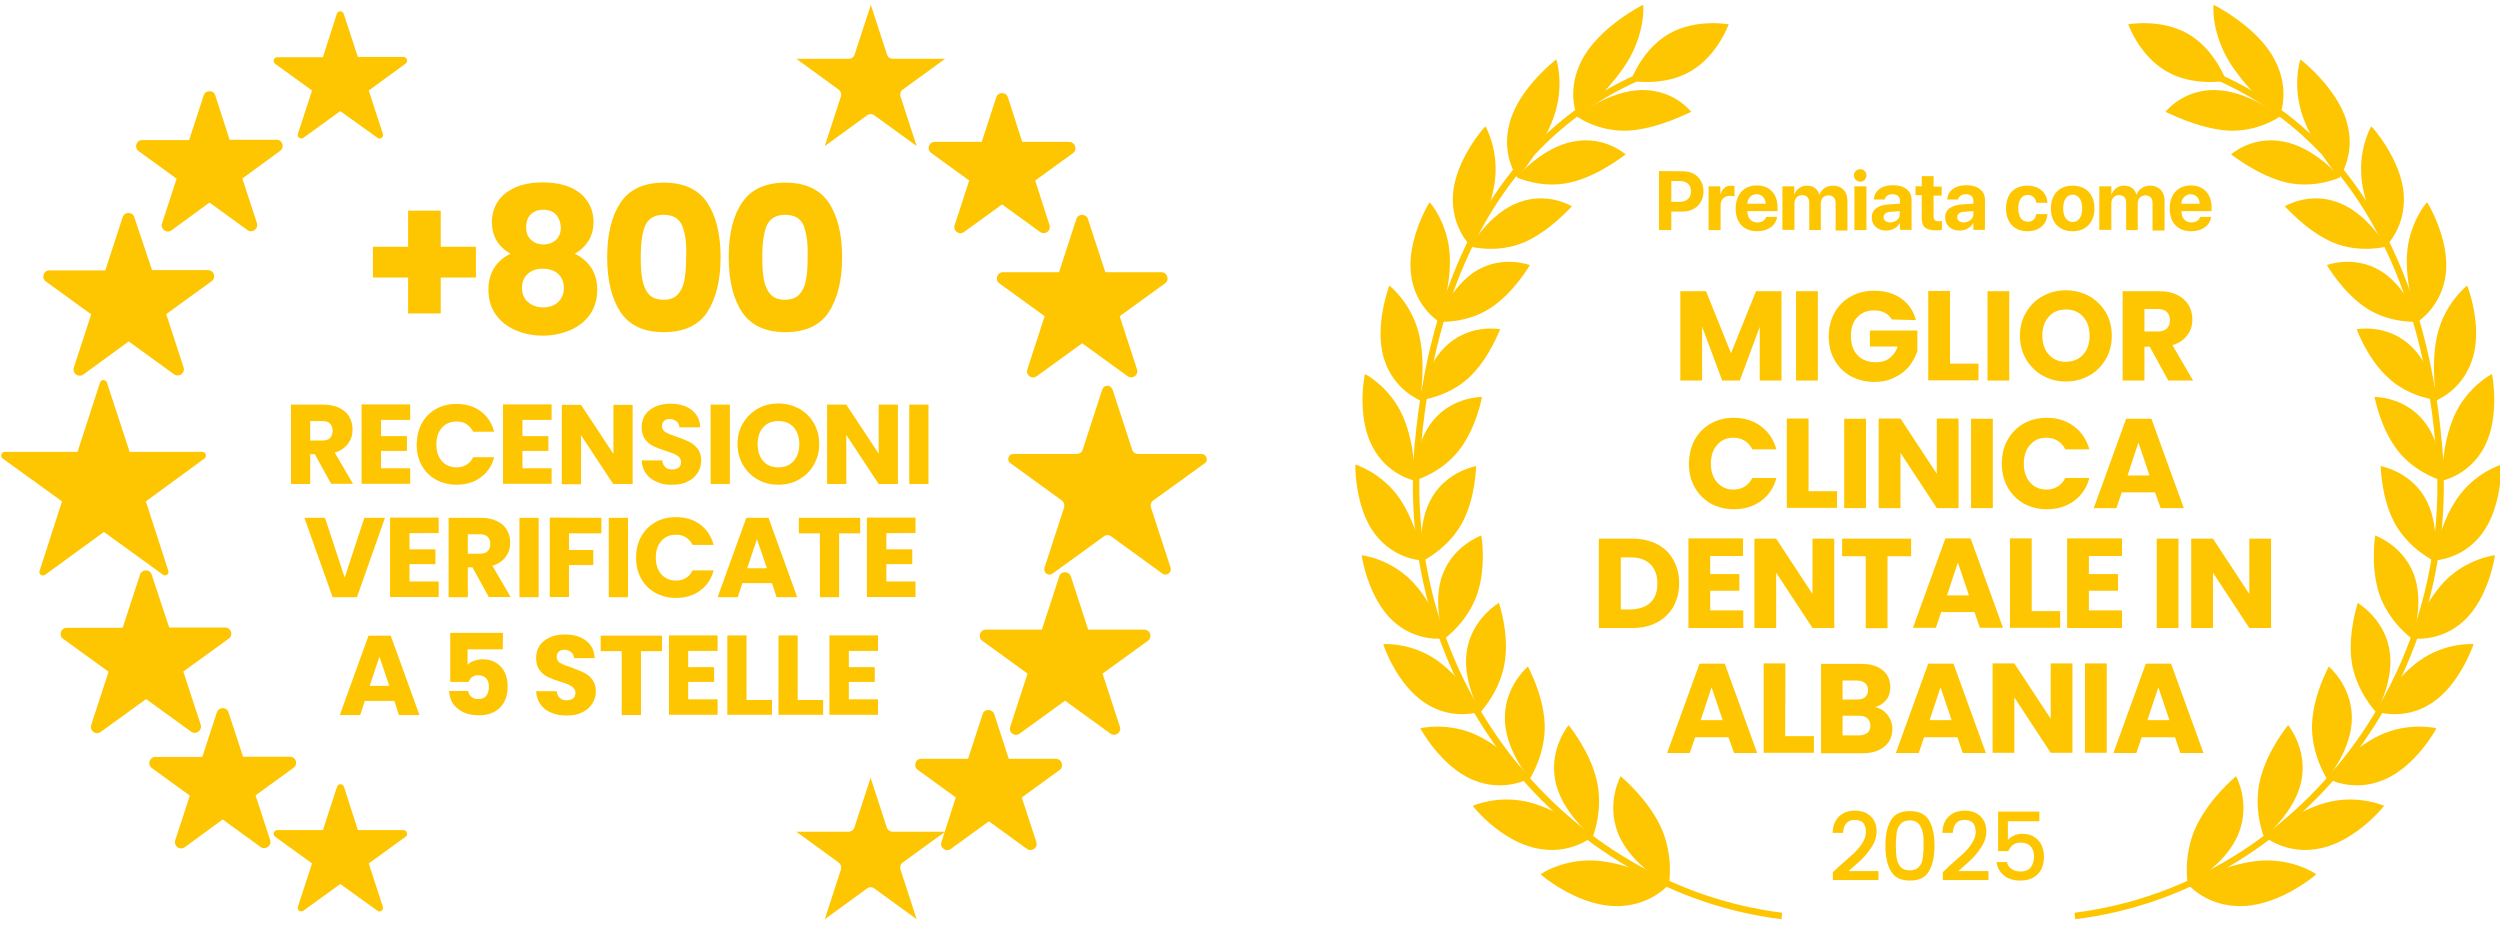 <svg xmlns="http://www.w3.org/2000/svg" xmlns:xlink="http://www.w3.org/1999/xlink" id="Layer_1" x="0px" y="0px" viewBox="0 0 1080 400" style="enable-background:new 0 0 1080 400;" xml:space="preserve"><style type="text/css">	.st0{fill:#FEC601;}</style><g>	<g>		<g>			<path class="st0" d="M205.6,119.9h-15.2v15.5h-14.1v-15.5h-15.2v-13.3h15.2V91h14.1v15.6h15.2V119.9z"></path>			<path class="st0" d="M212.5,95.9c0-3.1,0.8-6,2.4-8.6c1.6-2.6,4.1-4.6,7.4-6.2c3.3-1.5,7.4-2.3,12.2-2.3s8.9,0.8,12.2,2.3    c3.3,1.5,5.7,3.6,7.3,6.2c1.6,2.6,2.4,5.4,2.4,8.6s-0.8,5.9-2.2,8.2c-1.5,2.3-3.5,4.2-5.9,5.5c3.1,1.5,5.5,3.6,7.2,6.2    c1.7,2.7,2.5,5.7,2.5,9.3c0,4.1-1,7.7-3.1,10.7c-2.1,3-4.9,5.2-8.5,6.8c-3.6,1.5-7.5,2.4-11.9,2.4c-4.3,0-8.3-0.8-11.9-2.4    c-3.6-1.6-6.4-3.8-8.5-6.8c-2.1-3-3.1-6.6-3.1-10.7c0-3.6,0.8-6.7,2.5-9.4c1.7-2.7,4.1-4.7,7.1-6.1    C215.3,106.7,212.5,102.1,212.5,95.9L212.5,95.9z M228,118.3c-1.7,1.5-2.5,3.6-2.5,6.1c0,2.4,0.8,4.5,2.5,6    c1.7,1.5,3.9,2.4,6.6,2.4c2.8,0,5-0.8,6.6-2.4c1.6-1.6,2.4-3.6,2.4-6c0-2.4-0.8-4.6-2.5-6.1c-1.7-1.5-3.8-2.2-6.5-2.2    C231.9,116,229.7,116.8,228,118.3L228,118.3z M240.1,92.6c-1.3-1.3-3.2-2-5.4-2c-2.2,0-4.1,0.7-5.4,2c-1.3,1.3-2,3.2-2,5.6    s0.7,4.1,2.1,5.4c1.4,1.3,3.2,2,5.4,2c2.2,0,4-0.7,5.4-2c1.4-1.3,2.1-3.1,2.1-5.4C242.1,95.8,241.4,94,240.1,92.6L240.1,92.6z"></path>			<path class="st0" d="M268.1,87.5c3.8-5.7,10.1-8.6,18.7-8.6c8.7,0,14.8,2.9,18.7,8.6c3.8,5.7,5.8,13.6,5.8,23.6s-2,18-5.8,23.8    c-3.8,5.7-10.1,8.6-18.7,8.6c-8.7,0-14.8-2.9-18.7-8.6c-3.8-5.7-5.8-13.7-5.8-23.8S264.3,93.2,268.1,87.5z M294.7,97.5    c-1.3-3.1-3.9-4.7-8-4.7c-4,0-6.6,1.6-8,4.7c-1.3,3.1-1.9,7.7-1.9,13.5c0,4,0.2,7.2,0.7,9.8c0.5,2.6,1.4,4.7,2.8,6.3    c1.4,1.6,3.6,2.4,6.3,2.4c2.8,0,4.9-0.8,6.3-2.4c1.4-1.6,2.4-3.7,2.8-6.3c0.5-2.6,0.7-5.9,0.7-9.8    C296.7,105.2,296,100.7,294.7,97.5L294.7,97.5z"></path>			<path class="st0" d="M320.6,87.5c3.8-5.7,10.1-8.6,18.7-8.6s14.8,2.9,18.7,8.6c3.8,5.7,5.8,13.6,5.8,23.6s-2,18-5.8,23.8    c-3.8,5.7-10.1,8.6-18.7,8.6s-14.8-2.9-18.7-8.6c-3.8-5.7-5.8-13.7-5.8-23.8S316.7,93.2,320.6,87.5z M347.2,97.5    c-1.3-3.1-3.9-4.7-8-4.7c-4,0-6.6,1.6-8,4.7c-1.3,3.1-1.9,7.7-1.9,13.5c0,4,0.2,7.2,0.7,9.8c0.5,2.6,1.4,4.7,2.8,6.3    c1.4,1.6,3.6,2.4,6.3,2.4s4.9-0.8,6.3-2.4c1.4-1.6,2.4-3.7,2.8-6.3c0.5-2.6,0.7-5.9,0.7-9.8C349.1,105.2,348.4,100.7,347.2,97.5    L347.2,97.5z"></path>		</g>		<g>			<path class="st0" d="M143.1,209.1l-7.1-12.9h-2v12.9h-8.3v-34.3h14c2.7,0,5,0.5,6.9,1.4c1.9,1,3.4,2.2,4.3,3.9    c1,1.6,1.4,3.5,1.4,5.5c0,2.3-0.6,4.3-2,6.1c-1.3,1.8-3.2,3.1-5.7,3.8l7.9,13.5H143.1L143.1,209.1z M134,190.3h5.2    c1.5,0,2.7-0.3,3.4-1.1s1.1-1.8,1.1-3.1c0-1.4-0.4-2.3-1.1-3.1c-0.8-0.8-1.9-1.1-3.4-1.1H134V190.3L134,190.3z"></path>			<path class="st0" d="M164.6,181.5v6.9h11.2v6.4h-11.2v7.5h12.6v6.7h-21v-34.3h21v6.7H164.6L164.6,181.5z"></path>			<path class="st0" d="M182.2,182.9c1.5-2.7,3.5-4.7,6.1-6.2c2.7-1.5,5.6-2.2,8.9-2.2c4.1,0,7.5,1,10.5,3.2    c2.9,2.2,4.8,5.1,5.8,8.8h-9.1c-0.7-1.4-1.7-2.5-2.9-3.3s-2.7-1.1-4.3-1.1c-2.6,0-4.7,0.9-6.3,2.7c-1.6,1.8-2.4,4.2-2.4,7.2    s0.8,5.4,2.4,7.2c1.6,1.8,3.7,2.7,6.3,2.7c1.6,0,3-0.3,4.3-1.1c1.3-0.8,2.2-1.8,2.9-3.3h9.1c-1,3.7-2.9,6.6-5.8,8.7    c-2.9,2.2-6.4,3.2-10.5,3.2c-3.4,0-6.3-0.8-8.9-2.2c-2.7-1.5-4.7-3.6-6.1-6.1c-1.5-2.7-2.2-5.7-2.2-9    C180.1,188.5,180.8,185.5,182.2,182.9L182.2,182.9z"></path>			<path class="st0" d="M225.7,181.5v6.9h11.2v6.4h-11.2v7.5h12.6v6.7h-21v-34.3h21v6.7H225.7L225.7,181.5z"></path>			<path class="st0" d="M273.2,209.1h-8.3L251,188v21.2h-8.3v-34.3h8.3l14,21.2v-21.2h8.3V209.1z"></path>			<path class="st0" d="M283.8,208.2c-2-0.8-3.6-2-4.7-3.6c-1.2-1.6-1.8-3.5-1.9-5.7h8.9c0.1,1.3,0.6,2.2,1.3,2.9s1.7,1,2.9,1    c1.2,0,2.2-0.3,2.9-0.8c0.7-0.6,1-1.3,1-2.4c0-0.8-0.3-1.5-0.8-2.1c-0.6-0.6-1.3-1-2.1-1.4c-0.8-0.3-2-0.8-3.6-1.3    c-2.2-0.7-4.1-1.4-5.4-2c-1.4-0.7-2.6-1.7-3.6-3c-1-1.3-1.5-3.1-1.5-5.2c0-3.2,1.2-5.7,3.5-7.5c2.3-1.8,5.3-2.7,9-2.7    c3.7,0,6.8,0.9,9.1,2.7s3.6,4.3,3.7,7.5h-9c-0.1-1.1-0.5-2-1.3-2.6c-0.8-0.6-1.7-1-2.9-1c-1,0-1.8,0.3-2.4,0.8    c-0.6,0.6-0.9,1.3-0.9,2.3c0,1.1,0.5,2,1.5,2.6c1,0.6,2.7,1.3,4.9,2c2.2,0.8,4,1.5,5.4,2.2c1.4,0.7,2.6,1.7,3.6,3    c1,1.3,1.5,3,1.5,5c0,2-0.5,3.7-1.5,5.3c-1,1.6-2.4,2.9-4.3,3.8c-1.9,1-4.1,1.4-6.7,1.4C287.8,209.5,285.7,209.1,283.8,208.2    L283.8,208.2z"></path>			<path class="st0" d="M315.3,174.8v34.3H307v-34.3H315.3z"></path>			<path class="st0" d="M327.4,207.2c-2.7-1.5-4.8-3.6-6.4-6.3c-1.6-2.7-2.4-5.7-2.4-9.1c0-3.4,0.8-6.4,2.4-9    c1.6-2.7,3.7-4.7,6.4-6.3c2.7-1.5,5.7-2.2,8.9-2.2c3.2,0,6.1,0.8,8.9,2.2c2.7,1.5,4.8,3.6,6.4,6.3c1.5,2.7,2.3,5.7,2.3,9    c0,3.4-0.8,6.4-2.4,9.1c-1.5,2.7-3.7,4.7-6.4,6.3c-2.7,1.5-5.6,2.2-8.9,2.2S330.1,208.7,327.4,207.2z M342.9,199.1    c1.6-1.8,2.4-4.3,2.4-7.2c0-3-0.8-5.4-2.4-7.3c-1.7-1.8-3.8-2.7-6.6-2.7s-5,0.9-6.6,2.7c-1.6,1.8-2.4,4.2-2.4,7.3    s0.8,5.4,2.4,7.3c1.6,1.8,3.8,2.7,6.6,2.7S341.2,201,342.9,199.1L342.9,199.1z"></path>			<path class="st0" d="M387.9,209.1h-8.3l-14-21.2v21.2h-8.3v-34.3h8.3l14,21.2v-21.2h8.3V209.1z"></path>			<path class="st0" d="M401.1,174.8v34.3h-8.3v-34.3H401.1z"></path>		</g>		<g>			<path class="st0" d="M166.3,223.7L154.2,258h-10.5l-12.2-34.3h8.9l8.5,25.8l8.5-25.8H166.3L166.3,223.7z"></path>			<path class="st0" d="M176.9,230.4v6.9h11.2v6.4h-11.2v7.5h12.6v6.7h-21v-34.3h21v6.7H176.9L176.9,230.4z"></path>			<path class="st0" d="M211.2,258l-7.1-12.9h-2V258h-8.3v-34.3h14c2.7,0,5,0.5,6.9,1.4c1.9,0.9,3.4,2.2,4.3,3.9    c1,1.6,1.4,3.5,1.4,5.5c0,2.3-0.6,4.3-2,6.1c-1.3,1.8-3.2,3.1-5.7,3.8l7.9,13.5H211.2L211.2,258z M202.1,239.2h5.2    c1.5,0,2.7-0.3,3.4-1.1c0.8-0.8,1.1-1.8,1.1-3.1c0-1.4-0.4-2.3-1.1-3.1c-0.8-0.8-1.9-1.1-3.4-1.1h-5.2V239.2L202.1,239.2z"></path>			<path class="st0" d="M232.7,223.7V258h-8.3v-34.3H232.7z"></path>			<path class="st0" d="M259.8,223.7v6.7h-14v7.2h10.5v6.5h-10.5v13.8h-8.3v-34.3L259.8,223.7L259.8,223.7z"></path>			<path class="st0" d="M271.3,223.7V258H263v-34.3H271.3z"></path>			<path class="st0" d="M277,231.8c1.5-2.7,3.5-4.7,6.1-6.2s5.6-2.2,8.9-2.2c4.1,0,7.5,1,10.5,3.2c2.9,2.2,4.8,5.1,5.8,8.8h-9.1    c-0.7-1.4-1.7-2.5-2.9-3.3c-1.3-0.8-2.7-1.1-4.3-1.1c-2.6,0-4.7,0.9-6.3,2.7c-1.6,1.8-2.4,4.2-2.4,7.2c0,3,0.8,5.4,2.4,7.2    c1.6,1.8,3.7,2.7,6.3,2.7c1.6,0,3-0.3,4.3-1.1c1.3-0.8,2.2-1.8,2.9-3.3h9.1c-1,3.7-2.9,6.6-5.8,8.7c-2.9,2.2-6.4,3.2-10.5,3.2    c-3.4,0-6.3-0.8-8.9-2.2c-2.7-1.5-4.7-3.6-6.1-6.1c-1.5-2.7-2.2-5.7-2.2-9S275.5,234.4,277,231.8L277,231.8z"></path>			<path class="st0" d="M333.5,251.9h-12.8l-2,6.1H310l12.4-34.3h9.6l12.4,34.3h-8.9L333.5,251.9L333.5,251.9z M331.3,245.5    l-4.3-12.6l-4.2,12.6H331.3L331.3,245.5z"></path>			<path class="st0" d="M371.6,223.7v6.7h-9.1V258h-8.3v-27.6h-9.1v-6.7H371.6L371.6,223.7z"></path>			<path class="st0" d="M382.9,230.4v6.9h11.2v6.4h-11.2v7.5h12.6v6.7h-21v-34.3h21v6.7H382.9L382.9,230.4z"></path>		</g>		<g>			<path class="st0" d="M170.4,302.8h-12.8l-2,6.1h-8.8l12.4-34.3h9.6l12.4,34.3h-8.9L170.4,302.8L170.4,302.8z M168.2,296.3    l-4.3-12.6l-4.2,12.6H168.2L168.2,296.3z"></path>			<path class="st0" d="M217.2,280.5h-15.2v6.7c0.6-0.7,1.5-1.3,2.7-1.7c1.2-0.4,2.4-0.7,3.8-0.7c2.4,0,4.5,0.6,6.1,1.7    c1.6,1.1,2.8,2.5,3.6,4.3s1.1,3.6,1.1,5.7c0,3.8-1,6.8-3.2,9.1c-2.2,2.2-5.2,3.4-9.1,3.4c-2.6,0-4.9-0.4-6.8-1.3    c-1.9-0.9-3.4-2.2-4.5-3.7c-1-1.6-1.6-3.4-1.7-5.5h8.2c0.2,1,0.7,1.9,1.4,2.5c0.8,0.7,1.7,1,3.1,1c1.5,0,2.7-0.5,3.4-1.5    c0.8-1,1.1-2.3,1.1-3.9c0-1.6-0.4-2.8-1.2-3.6c-0.8-0.8-1.9-1.3-3.4-1.3c-1.1,0-2,0.3-2.7,0.8c-0.7,0.6-1.2,1.3-1.4,2.1h-8v-21.2    h22.8L217.2,280.5L217.2,280.5z"></path>			<path class="st0" d="M238.2,307.9c-2-0.8-3.6-2-4.7-3.6s-1.8-3.5-1.9-5.7h8.9c0.1,1.3,0.6,2.2,1.3,2.9c0.8,0.7,1.7,1,2.9,1    c1.2,0,2.2-0.3,2.9-0.8s1-1.3,1-2.4c0-0.8-0.3-1.5-0.8-2.1c-0.6-0.6-1.3-1-2.1-1.4s-2-0.8-3.6-1.3c-2.2-0.7-4.1-1.4-5.4-2    c-1.4-0.7-2.6-1.7-3.6-3c-1-1.3-1.5-3.1-1.5-5.2c0-3.2,1.2-5.7,3.5-7.5c2.3-1.8,5.3-2.7,9-2.7s6.8,0.9,9.1,2.7    c2.3,1.8,3.6,4.3,3.7,7.5H248c-0.1-1.1-0.5-2-1.3-2.6c-0.8-0.6-1.7-1-2.9-1c-1,0-1.8,0.3-2.4,0.8c-0.6,0.6-0.9,1.3-0.9,2.3    c0,1.1,0.5,2,1.5,2.6s2.7,1.3,4.9,2c2.2,0.8,4,1.5,5.4,2.2c1.4,0.7,2.6,1.7,3.6,3c1,1.3,1.5,3,1.5,5c0,2-0.5,3.7-1.5,5.3    c-1,1.6-2.4,2.9-4.3,3.8c-1.9,1-4.1,1.4-6.7,1.4S240.2,308.8,238.2,307.9L238.2,307.9z"></path>			<path class="st0" d="M286,274.6v6.7h-9.1v27.6h-8.3v-27.6h-9.1v-6.7H286L286,274.6z"></path>			<path class="st0" d="M297.3,281.3v6.9h11.2v6.4h-11.2v7.5H310v6.7h-21v-34.3h21v6.7H297.3L297.3,281.3z"></path>			<path class="st0" d="M322.5,302.4h11v6.4h-19.3v-34.3h8.3V302.4z"></path>			<path class="st0" d="M344.6,302.4h11v6.4h-19.3v-34.3h8.3V302.4z"></path>			<path class="st0" d="M366.7,281.3v6.9h11.2v6.4h-11.2v7.5h12.6v6.7h-21v-34.3h21v6.7H366.7L366.7,281.3z"></path>		</g>	</g>	<path class="st0" d="M154.6,358.6h19.7c1.5,0,2.2,2,0.9,2.9L159.3,373l6.1,18.7c0.5,1.5-1.2,2.7-2.4,1.7L147,381.9l-15.9,11.5  c-1.3,0.9-2.9-0.3-2.4-1.7l6.1-18.7l-15.9-11.5c-1.3-0.9-0.6-2.9,0.9-2.9h19.7l6.1-18.7c0.5-1.5,2.5-1.5,3,0L154.6,358.6  L154.6,358.6z M105,326.9h20.3c2.6,0,3.6,3.3,1.5,4.8l-16.4,11.9l6.3,19.3c0.8,2.4-2,4.5-4.1,3L96.2,354L79.8,366  c-2.1,1.5-4.9-0.5-4.1-3l6.3-19.3l-16.4-11.9c-2.1-1.5-1-4.8,1.5-4.8h20.3l6.3-19.3c0.8-2.4,4.3-2.4,5,0L105,326.9L105,326.9z   M73.1,271.1h24.2c2.6,0,3.6,3.3,1.5,4.8l-19.6,14.2l7.5,23c0.8,2.4-2,4.5-4.1,3L63.1,302l-19.6,14.2c-2.1,1.5-4.9-0.5-4.1-3  l7.5-23L27.3,276c-2.1-1.5-1-4.8,1.5-4.8h24.2l7.5-23c0.8-2.4,4.3-2.4,5,0L73.1,271.1L73.1,271.1z M56,195.2h31.4  c1.5,0,2.2,2,0.9,2.9L63,216.6l9.7,29.9c0.5,1.5-1.2,2.7-2.4,1.7l-25.4-18.4l-25.4,18.5c-1.3,0.9-2.9-0.3-2.4-1.7l9.7-30L1.2,198.1  c-1.3-0.9-0.6-2.9,0.9-2.9h31.4l9.7-29.9c0.5-1.5,2.5-1.5,3,0L56,195.2L56,195.2z M154.6,24.6h19.7c1.5,0,2.2,2,0.9,2.9l-15.9,11.6  l6.1,18.7c0.5,1.5-1.2,2.7-2.4,1.7L147,48l-15.9,11.5c-1.3,0.9-2.9-0.3-2.4-1.7l6.1-18.7l-15.9-11.5c-1.3-0.9-0.6-2.9,0.9-2.9h19.7  L145.5,6c0.5-1.5,2.5-1.5,3,0L154.6,24.6L154.6,24.6z M99.2,60.4h20.3c2.6,0,3.6,3.3,1.5,4.8l-16.3,11.9l6.3,19.3  c0.8,2.4-2,4.5-4.1,3L90.5,87.5L74.1,99.5c-2.1,1.5-4.9-0.5-4.1-3l6.3-19.3L59.9,65.3c-2.1-1.5-1-4.8,1.5-4.8h20.3L88,41.2  c0.8-2.4,4.3-2.4,5,0L99.2,60.4L99.2,60.4z M65.7,116.7h24.2c2.6,0,3.6,3.3,1.5,4.8l-19.6,14.2l7.5,23c0.8,2.4-2,4.5-4.1,3  l-19.6-14.2L36,161.8c-2.1,1.5-4.9-0.5-4.1-3l7.5-23l-19.6-14.2c-2.1-1.5-1-4.8,1.5-4.8h24.2l7.5-23c0.8-2.4,4.3-2.4,5,0  L65.7,116.7L65.7,116.7z M56,195.2h31.4c1.5,0,2.2,2,0.9,2.9L63,216.6l9.7,29.9c0.5,1.5-1.2,2.7-2.4,1.7l-25.4-18.4l-25.4,18.5  c-1.3,0.9-2.9-0.3-2.4-1.7l9.7-30L1.2,198.1c-1.3-0.9-0.6-2.9,0.9-2.9h31.4l9.7-29.9c0.5-1.5,2.5-1.5,3,0L56,195.2L56,195.2z"></path>	<path class="st0" d="M519,196.1h-27.4c-1.1,0-2.2-0.7-2.5-1.8l-8.5-26.1c0-0.1,0-0.1-0.1-0.1c-0.8-2-3.6-1.9-4.3,0.1l-8.5,26.1  c-0.3,1.1-1.4,1.8-2.5,1.8h-27.4c-2.1,0-3,2.6-1.5,3.9c0.1,0.1,0.1,0.1,0.2,0.1l22.2,16.1c0.9,0.7,1.3,1.9,1,3l-8.5,26.1l0,0  c-0.6,2,1.7,3.8,3.4,2.5c0,0,0,0,0.1,0l22.2-16.1c0.9-0.7,2.2-0.7,3.1,0l22.3,16.2c1.7,1.1,4-0.6,3.4-2.6l-8.5-26.1  c-0.3-1.1,0-2.3,1-3l22.3-16.1c0.1-0.1,0.1-0.1,0.2-0.1C522.1,198.7,521.1,196.1,519,196.1L519,196.1z M501.7,117.6h-24.2l-7.5-23  c-0.8-2.4-4.3-2.4-5,0l-7.5,23h-24.2c-2.6,0-3.6,3.3-1.6,4.8l19.6,14.2l-7.5,23c-0.8,2.4,2,4.5,4.1,2.9l19.6-14.2l19.6,14.2  c2.1,1.5,4.9-0.5,4.1-2.9l-7.5-23l19.6-14.2C505.4,120.9,504.3,117.6,501.7,117.6L501.7,117.6z M461.9,61.3h-20.3L435.4,42  c-0.8-2.4-4.3-2.4-5,0l-6.3,19.3h-20.3c-2.6,0-3.6,3.3-1.5,4.8L418.7,78l-6.3,19.3c-0.8,2.4,2,4.5,4.1,2.9l16.4-11.9l16.4,11.9  c2.1,1.5,4.9-0.5,4.1-2.9L447.2,78l16.4-11.9C465.6,64.6,464.4,61.3,461.9,61.3L461.9,61.3z M390,38.7l18.3-13.3h-22.6  c-1.1,0-2.2-0.7-2.5-1.8l-7-21.5l-7,21.5c-0.3,1.1-1.4,1.8-2.5,1.8H344l18.3,13.3c0.9,0.7,1.3,1.9,1,2.9l-7,21.5l18.3-13.3  c0.9-0.7,2.2-0.7,3.1,0l18.3,13.3l-7-21.5C388.7,40.6,389,39.4,390,38.7L390,38.7z M519,196.1h-27.4c-1.1,0-2.2-0.7-2.5-1.8  l-8.5-26.1c0-0.1,0-0.1-0.1-0.1c-0.8-2-3.6-1.9-4.3,0.1l-8.5,26.1c-0.3,1.1-1.4,1.8-2.5,1.8h-27.4c-2.1,0-3,2.6-1.5,3.9  c0.1,0.1,0.1,0.1,0.2,0.1l22.2,16.1c0.9,0.7,1.3,1.9,1,3l-8.5,26.1l0,0c-0.6,2,1.7,3.8,3.4,2.5c0,0,0,0,0.1,0l22.2-16.1  c0.9-0.7,2.2-0.7,3.1,0l22.3,16.2c1.7,1.1,4-0.6,3.4-2.6l-8.5-26.1c-0.3-1.1,0-2.3,1-3l22.3-16.1c0.1-0.1,0.1-0.1,0.2-0.1  C522.1,198.7,521.1,196.1,519,196.1L519,196.1z M494.3,272h-24.2l-7.5-23c-0.8-2.4-4.3-2.4-5,0l-7.5,23h-24.2  c-2.6,0-3.6,3.3-1.6,4.8l19.6,14.2l-7.5,23c-0.8,2.4,2,4.5,4.1,2.9l19.6-14.2l19.6,14.2c2.1,1.5,4.9-0.5,4.1-2.9l-7.5-23l19.6-14.2  C498,275.3,496.9,272,494.3,272L494.3,272z M456.1,327.8h-20.3l-6.3-19.3c-0.8-2.4-4.3-2.4-5,0l-6.3,19.3H398  c-2.6,0-3.6,3.3-1.5,4.8l16.4,11.9l-4.8,14.9l-0.1,0.3l-1.3,4.1c-0.8,2.4,2,4.5,4.1,2.9l16.4-11.9l16.4,11.9  c2.1,1.5,4.9-0.5,4.1-2.9l-6.3-19.3l16.4-11.9C459.8,331.1,458.7,327.8,456.1,327.8L456.1,327.8z M407.9,359.6l0.3-0.3h-22.6  c-1.1,0-2.2-0.8-2.5-1.8l-7-21.5l-7,21.5c-0.3,1-1.4,1.8-2.5,1.8H344l18.3,13.3c0.9,0.7,1.3,1.9,1,3l-7,21.5l18.3-13.3  c0.9-0.7,2.2-0.7,3.1,0l18.3,13.3l-7-21.5c-0.3-1.1,0-2.3,1-3L407.9,359.6L407.9,359.6z"></path></g><g>	<g>		<g>			<path class="st0" d="M721,14.6c-11.7,6.7-16.5,20.3-16.5,20.3s14.2,2.7,25.8-4.1c11.7-6.7,16.5-20.3,16.5-20.3    S732.6,7.9,721,14.6z"></path>			<g>				<g>					<path class="st0" d="M717.3,356.9c6,12.6,3.7,25.4,3.6,25.4c0,0.2-16.5-8.6-21.9-22.3c-5.3-13.4,1.2-24.7,1.1-24.7      C700.2,335.5,711.3,344.4,717.3,356.9z"></path>					<path class="st0" d="M696.8,391.4c16,0.8,24.4-9.6,24.4-9.6c-0.2,0-15.7-8.4-30.4-9.9c-14.8-1.4-25.2,5.6-25.2,5.8      C665.3,377.7,680.6,390.7,696.8,391.4L696.8,391.4z"></path>				</g>				<g>					<path class="st0" d="M689.7,336.7c3.2,13.1-1.6,24.9-1.7,24.9c0,0.1-13.8-11-16.2-24.8c-2.5-13.8,6-23.6,5.8-23.6      C677.6,313.3,686.5,323.8,689.7,336.7L689.7,336.7z"></path>					<path class="st0" d="M663.4,366.4c15,3.4,24.9-5.3,24.9-5.2c-0.2,0-13.1-10.6-26.8-14.4c-13.8-3.8-25.2,1.3-25.2,1.3      C636,348.2,648.1,363.1,663.4,366.4z"></path>				</g>				<g>					<path class="st0" d="M667.3,312.7c0.5,13.1-6.4,23.7-6.4,23.7c-0.1,0.1-11.1-12.8-10.8-26.7c0.2-13.8,10.1-21.8,10-21.8      C660,288.1,666.7,299.7,667.3,312.7L667.3,312.7z"></path>					<path class="st0" d="M636.3,336.9c13.8,5.8,24.9-0.9,24.8-0.8c-0.1-0.1-10.4-12.4-22.9-18.4c-12.6-6-24.6-3.1-24.6-3.1      C613.5,314.6,622.4,331.1,636.3,336.9z"></path>				</g>				<g>					<path class="st0" d="M650.1,285.8c-1.9,12.8-10.5,21.9-10.6,21.8c-0.1,0.1-8.4-14.3-5.6-27.7c2.7-13.3,13.7-19.4,13.6-19.5      C647.5,260.5,652,273,650.1,285.8L650.1,285.8z"></path>					<path class="st0" d="M615.8,303.8c12.3,8,24.3,3.4,24.2,3.5c-0.1-0.1-7.8-13.8-18.9-21.8c-11.2-8.1-23.4-7.3-23.5-7.2      C597.4,278.2,603.3,295.8,615.8,303.8L615.8,303.8z"></path>				</g>				<g>					<path class="st0" d="M638.2,256.5c-4.1,12.2-14.1,19.4-14.2,19.4c-0.1,0.1-5.6-15.3-0.7-28c4.9-12.6,16.7-16.5,16.6-16.6      C640,231.4,642.2,244.4,638.2,256.5L638.2,256.5z"></path>					<path class="st0" d="M601.6,268.1c10.6,9.9,23.1,7.6,23,7.6c-0.1-0.1-5.2-14.7-14.6-24.6c-9.6-9.8-21.6-11.3-21.7-11.2      C588.1,239.8,590.9,258.1,601.6,268.1L601.6,268.1z"></path>				</g>				<g>					<path class="st0" d="M631.7,225.8c-6,11.2-17,16.5-17.1,16.5c-0.1,0.1-2.9-16,4.1-27.6c6.8-11.4,19.1-13.3,19-13.4      C637.6,201.5,637.6,214.7,631.7,225.8L631.7,225.8z"></path>					<path class="st0" d="M593.9,230.6c8.7,11.6,21.2,11.5,21.1,11.6c-0.1-0.1-2.6-15.3-10.2-26.6c-7.7-11.4-19.2-14.9-19.3-14.9      C585.5,200.5,585.1,219,593.9,230.6L593.9,230.6z"></path>				</g>				<g>					<path class="st0" d="M630.3,194.5c-7.7,10-19.4,13.2-19.5,13.2c-0.1,0.1-0.1-16.3,8.6-26.4c8.6-10.1,20.9-9.8,20.8-9.8      C640.2,171.5,638,184.6,630.3,194.5L630.3,194.5z"></path>					<path class="st0" d="M592.7,192.6c6.6,13,18.8,15.1,18.7,15.1c-0.1-0.1,0.1-15.5-5.4-28c-5.6-12.6-16.2-18.1-16.3-18.1      C589.5,161.4,586,179.5,592.7,192.6z"></path>				</g>				<g>					<path class="st0" d="M634.4,163.3c-9.3,8.5-21.2,9.6-21.3,9.6c-0.1,0.1,2.6-16.1,12.9-24.6c10.2-8.5,22.1-6,22.1-6.1      C647.9,142.3,643.5,154.9,634.4,163.3L634.4,163.3z"></path>					<path class="st0" d="M597.8,154.7c4.2,14,15.8,18.2,15.7,18.3c-0.1-0.1,2.7-15.3-0.5-28.7c-3.3-13.5-12.7-20.9-12.8-20.9      C600.2,123.3,593.6,140.7,597.8,154.7L597.8,154.7z"></path>				</g>				<g>					<path class="st0" d="M643.7,133.2c-10.6,6.8-22.4,5.8-22.5,5.7c-0.1,0.1,5.4-15.5,17-22.2c11.5-6.6,22.8-2.1,22.7-2.2      C660.9,114.6,654.1,126.4,643.7,133.2L643.7,133.2z"></path>					<path class="st0" d="M609.5,118.1c1.6,14.6,12.2,20.9,12.2,20.9c-0.1-0.1,5.3-14.7,4.6-28.6c-0.7-14-8.6-23.1-8.7-23      C617.5,87.2,607.8,103.4,609.5,118.1L609.5,118.1z"></path>				</g>				<g>					<path class="st0" d="M658.4,104.7c-11.6,4.9-23.1,1.9-23.1,1.8c-0.2,0.1,8.1-14.5,20.9-19.1c12.6-4.7,22.9,1.8,22.9,1.7      C678.9,89.1,669.9,99.7,658.4,104.7L658.4,104.7z"></path>					<path class="st0" d="M627.7,83.8c-1.1,14.8,8.1,22.9,8,22.9c0-0.1,7.9-13.8,10-27.7c2-14.1-3.9-24.4-4-24.4      C641.6,54.4,628.8,68.8,627.7,83.8L627.7,83.8z"></path>				</g>				<g>					<path class="st0" d="M678.5,78.8c-12.5,2.9-23.2-2.1-23.2-2.2c-0.2,0,10.9-13.1,24.6-15.5c13.6-2.5,22.4,5.7,22.4,5.6      C702.1,66.7,690.9,75.9,678.5,78.8L678.5,78.8z"></path>					<path class="st0" d="M652.3,52.6c-4.2,14.6,3.4,24.3,3.3,24.3c0-0.1,10.5-12.4,15.5-26c5-13.8,1.3-25.2,1.2-25.2      C672.3,25.6,656.4,37.9,652.3,52.6z"></path>				</g>				<g>					<path class="st0" d="M703.9,56.4c-13.2,0.8-22.7-6-22.7-6.1c-0.2,0,13.6-11.2,28-11.4c14.2-0.2,21.4,9.5,21.4,9.4      C730.5,48.2,717,55.5,703.9,56.4L703.9,56.4z"></path>					<path class="st0" d="M683.5,25.7c-7.4,14-1.9,24.9-2,24.9c0-0.1,13.1-10.6,21.3-23.5c8.1-13,7.2-25,7-25      C709.8,2,690.9,11.6,683.5,25.7L683.5,25.7z"></path>				</g>			</g>			<path class="st0" d="M769.6,397.1l0.3-2.8c-23-2.9-44.9-10.4-65.1-22.2c-19.7-11.5-36.9-26.6-51.3-44.8    c-29.8-37.9-43.9-85.7-39.6-134.6c3.5-40.1,13.8-74.1,30.5-101.4c18-29.2,43-49.7,74.4-60.8l-0.9-2.7c-32,11.4-57.5,32.2-75.9,62    c-16.9,27.7-27.3,62.3-30.9,102.7c-4.3,49.6,10,98.1,40.1,136.5c14.6,18.5,32.1,33.8,52.1,45.5    C724,386.6,746.3,394.2,769.6,397.1L769.6,397.1z"></path>		</g>		<g>			<path class="st0" d="M945.2,14.6c11.7,6.7,16.5,20.3,16.5,20.3s-14.2,2.7-25.8-4.1c-11.7-6.7-16.5-20.3-16.5-20.3    S933.5,7.9,945.2,14.6L945.2,14.6z"></path>			<g>				<g>					<path class="st0" d="M948.8,356.9c-6,12.6-3.7,25.4-3.6,25.4c0,0.2,16.5-8.6,21.9-22.3c5.3-13.4-1.2-24.7-1.1-24.7      C965.9,335.5,954.8,344.4,948.8,356.9z"></path>					<path class="st0" d="M969.4,391.4c-16,0.8-24.4-9.6-24.4-9.6c0.2,0,15.7-8.4,30.4-9.9c14.8-1.4,25.2,5.6,25.2,5.8      C1000.8,377.7,985.6,390.7,969.4,391.4L969.4,391.4z"></path>				</g>				<g>					<path class="st0" d="M976.4,336.7c-3.2,13.1,1.6,24.9,1.7,24.9c0,0.1,13.8-11,16.2-24.8c2.5-13.8-6-23.6-5.8-23.6      C988.5,313.3,979.6,323.8,976.4,336.7L976.4,336.7z"></path>					<path class="st0" d="M1002.8,366.4c-15,3.4-24.9-5.3-24.9-5.2c0.2,0,13.1-10.6,26.8-14.4c13.8-3.8,25.2,1.3,25.2,1.3      C1030.1,348.2,1017.9,363.1,1002.8,366.4L1002.8,366.4z"></path>				</g>				<g>					<path class="st0" d="M998.8,312.7c-0.5,13.1,6.4,23.7,6.4,23.7c0.1,0.1,11.1-12.8,10.8-26.7c-0.2-13.8-10.1-21.8-10-21.8      C1006.1,288.1,999.4,299.7,998.8,312.7L998.8,312.7z"></path>					<path class="st0" d="M1029.8,336.9c-13.8,5.8-24.9-0.9-24.8-0.8c0.1-0.1,10.4-12.4,22.9-18.4c12.6-6,24.6-3.1,24.6-3.1      C1052.7,314.6,1043.7,331.1,1029.8,336.9L1029.8,336.9z"></path>				</g>				<g>					<path class="st0" d="M1015.9,285.8c1.9,12.8,10.5,21.9,10.6,21.8c0.1,0.1,8.4-14.3,5.6-27.7c-2.7-13.3-13.7-19.4-13.6-19.5      C1018.7,260.5,1014.2,273,1015.9,285.8L1015.9,285.8z"></path>					<path class="st0" d="M1050.4,303.8c-12.3,8-24.3,3.4-24.2,3.5c0.1-0.1,7.8-13.8,18.9-21.8c11.2-8.1,23.4-7.3,23.5-7.2      C1068.6,278.2,1062.8,295.8,1050.4,303.8L1050.4,303.8z"></path>				</g>				<g>					<path class="st0" d="M1027.8,256.5c4.1,12.2,14.1,19.4,14.2,19.4c0.1,0.1,5.6-15.3,0.7-28c-4.9-12.6-16.7-16.5-16.6-16.6      C1026.1,231.4,1023.9,244.4,1027.8,256.5L1027.8,256.5z"></path>					<path class="st0" d="M1064.5,268.1c-10.6,9.9-23.1,7.6-23,7.6c0.1-0.1,5.2-14.7,14.6-24.6c9.6-9.8,21.6-11.3,21.7-11.2      C1077.9,239.8,1075.3,258.1,1064.5,268.1L1064.5,268.1z"></path>				</g>				<g>					<path class="st0" d="M1034.4,225.8c6,11.2,17,16.5,17.1,16.5c0.1,0.1,2.9-16-4.1-27.6c-6.8-11.4-19.1-13.3-19-13.4      C1028.6,201.5,1028.5,214.7,1034.4,225.8L1034.4,225.8z"></path>					<path class="st0" d="M1072.2,230.6c-8.7,11.6-21.2,11.5-21.1,11.6c0.1-0.1,2.6-15.3,10.2-26.6c7.7-11.4,19.2-14.9,19.3-14.9      C1080.6,200.5,1081,219,1072.2,230.6L1072.2,230.6z"></path>				</g>				<g>					<path class="st0" d="M1035.7,194.5c7.7,10,19.4,13.2,19.5,13.2c0.1,0.1,0.1-16.3-8.6-26.4c-8.6-10.1-20.9-9.8-20.8-9.8      C1025.9,171.5,1028.1,184.6,1035.7,194.5L1035.7,194.5z"></path>					<path class="st0" d="M1073.5,192.6c-6.6,13-18.8,15.1-18.7,15.1c0.1-0.1-0.1-15.5,5.4-28c5.6-12.6,16.2-18.1,16.3-18.1      C1076.6,161.4,1080.1,179.5,1073.5,192.6z"></path>				</g>				<g>					<path class="st0" d="M1031.8,163.3c9.2,8.5,21.2,9.6,21.3,9.6c0.1,0.1-2.6-16.1-12.9-24.6c-10.2-8.5-22.1-6-22.1-6.1      C1018.1,142.3,1022.6,154.9,1031.8,163.3L1031.8,163.3z"></path>					<path class="st0" d="M1068.2,154.7c-4.2,14-15.8,18.2-15.7,18.3c0.1-0.1-2.7-15.3,0.5-28.7c3.3-13.5,12.7-20.9,12.8-20.9      C1065.9,123.3,1072.6,140.7,1068.2,154.7L1068.2,154.7z"></path>				</g>				<g>					<path class="st0" d="M1022.4,133.2c10.6,6.8,22.4,5.8,22.5,5.7c0.1,0.1-5.4-15.5-17-22.2c-11.5-6.6-22.8-2.1-22.7-2.2      C1005.3,114.6,1012,126.4,1022.4,133.2L1022.4,133.2z"></path>					<path class="st0" d="M1056.6,118.1c-1.7,14.6-12.2,20.9-12.2,20.9c0.1-0.1-5.3-14.7-4.6-28.6c0.7-14,8.6-23.1,8.7-23      C1048.6,87.2,1058.3,103.4,1056.6,118.1L1056.6,118.1z"></path>				</g>				<g>					<path class="st0" d="M1007.7,104.7c11.6,4.9,23.1,1.9,23.1,1.8c0.2,0.1-8.1-14.5-20.9-19.1c-12.6-4.7-22.9,1.8-22.9,1.7      C987.2,89.1,996.2,99.7,1007.7,104.7L1007.7,104.7z"></path>					<path class="st0" d="M1038.4,83.8c1.1,14.8-8.1,22.9-8,22.9c0-0.1-7.9-13.8-10-27.7c-2-14.1,3.9-24.4,4-24.4      C1024.5,54.4,1037.3,68.8,1038.4,83.8L1038.4,83.8z"></path>				</g>				<g>					<path class="st0" d="M987.6,78.8c12.5,2.9,23.2-2.1,23.2-2.2c0.2,0-10.9-13.1-24.6-15.5c-13.6-2.5-22.4,5.7-22.4,5.6      C964,66.7,975.3,75.9,987.6,78.8L987.6,78.8z"></path>					<path class="st0" d="M1013.8,52.6c4.2,14.6-3.4,24.3-3.3,24.3c0-0.1-10.5-12.4-15.5-26c-5-13.8-1.3-25.2-1.2-25.2      C993.8,25.6,1009.6,37.9,1013.8,52.6z"></path>				</g>				<g>					<path class="st0" d="M962.2,56.4c13.2,0.8,22.7-6,22.7-6.1c0.2,0-13.6-11.2-28-11.4c-14.2-0.2-21.4,9.5-21.4,9.4      C935.6,48.2,949.2,55.5,962.2,56.4L962.2,56.4z"></path>					<path class="st0" d="M982.6,25.7c7.4,14,1.9,24.9,2,24.9c0-0.1-13.1-10.6-21.3-23.5c-8.1-13-7.2-25-7-25      C956.3,2,975.3,11.6,982.6,25.7L982.6,25.7z"></path>				</g>			</g>			<path class="st0" d="M896.5,397.1l-0.3-2.8c23-2.9,44.9-10.4,65.1-22.2c19.7-11.5,36.9-26.6,51.3-44.8    c29.8-37.9,43.9-85.7,39.6-134.6c-3.5-40.1-13.8-74.1-30.5-101.4c-18-29.2-43-49.7-74.4-60.8l0.9-2.7c32,11.4,57.5,32.2,75.9,62    c16.9,27.6,27.4,62.1,30.9,102.6c4.3,49.6-10,98.1-40.1,136.5c-14.6,18.5-32.1,33.8-52.1,45.5    C942.1,386.6,919.9,394.2,896.5,397.1L896.5,397.1z"></path>		</g>	</g>	<g>		<path class="st0" d="M727.1,74c5.2,0,8.8,3.5,8.8,8.7s-3.7,8.7-9.1,8.7H722v8h-5.3V73.9L727.1,74L727.1,74z M722,87.2h3.6   c3.1,0,4.9-1.7,4.9-4.5c0-2.9-1.8-4.5-4.9-4.5H722V87.2L722,87.2z"></path>		<path class="st0" d="M738.2,80.5h5v3.4h0.1c0.7-2.4,2.3-3.7,4.5-3.7c0.6,0,1.1,0.1,1.5,0.2v4.5c-0.4-0.2-1.1-0.3-1.9-0.3   c-2.5,0-4.1,1.5-4.1,4.2v10.6h-5.2V80.5L738.2,80.5z"></path>		<path class="st0" d="M767.7,93.7c-0.5,3.7-3.9,6.2-8.6,6.2c-5.8,0-9.3-3.7-9.3-9.8c0-6,3.5-10,9.1-10s9,3.7,9,9.5v1.6h-13v0.3   c0,2.7,1.7,4.6,4.3,4.6c1.9,0,3.3-0.9,3.8-2.4L767.7,93.7L767.7,93.7z M754.8,88h8c-0.1-2.4-1.7-4.1-4-4.1   C756.6,83.9,755,85.7,754.8,88z"></path>		<path class="st0" d="M770.1,80.5h5V84h0.1c0.8-2.3,2.9-3.8,5.4-3.8c2.7,0,4.7,1.4,5.3,3.9h0.1c0.9-2.4,3.1-3.9,5.9-3.9   c3.7,0,6.2,2.5,6.2,6.4v13H793V87.8c0-2.2-1.1-3.4-3.1-3.4s-3.3,1.4-3.3,3.5v11.5h-5V87.6c0-2.1-1.1-3.3-3.1-3.3s-3.3,1.5-3.3,3.6   v11.4h-5.2V80.5L770.1,80.5z"></path>		<path class="st0" d="M800.9,75.8c0-1.5,1.2-2.7,2.7-2.7c1.5,0,2.7,1.1,2.7,2.7c0,1.5-1.2,2.7-2.7,2.7   C802.1,78.4,800.9,77.3,800.9,75.8z M801.1,80.5h5.2v18.9h-5.2V80.5z"></path>		<path class="st0" d="M808.6,94c0-3.5,2.7-5.4,7.4-5.7l4.8-0.3v-1.3c0-1.8-1.3-2.8-3.2-2.8s-3.1,0.9-3.4,2.3h-4.7   c0.2-3.7,3.3-6.2,8.3-6.2c5,0,8,2.5,8,6.3v13h-5v-2.9h-0.1c-1.1,2-3.4,3.2-5.8,3.2C811.3,99.7,808.6,97.4,808.6,94L808.6,94z    M820.7,92.6v-1.4l-4,0.3c-1.9,0.1-3,1-3,2.3c0,1.4,1.1,2.3,2.9,2.3C818.9,96,820.7,94.6,820.7,92.6L820.7,92.6z"></path>		<path class="st0" d="M835.3,76.2v4.4h3.5v3.9h-3.5v9c0,1.5,0.7,2.1,2.3,2.1c0.5,0,0.9-0.1,1.3-0.1v3.8c-0.5,0.1-1.4,0.2-2.5,0.2   c-4.5,0-6.2-1.5-6.2-5.2v-10h-2.7v-3.8h2.7v-4.4H835.3L835.3,76.2z"></path>		<path class="st0" d="M840.3,94c0-3.5,2.7-5.4,7.4-5.7l4.8-0.3v-1.3c0-1.8-1.3-2.8-3.2-2.8s-3.1,0.9-3.4,2.3h-4.7   c0.2-3.7,3.3-6.2,8.3-6.2c5,0,8,2.5,8,6.3v13h-5v-2.9h-0.1c-1.1,2-3.4,3.2-5.8,3.2C843.1,99.7,840.3,97.4,840.3,94L840.3,94z    M852.5,92.6v-1.4l-4,0.3c-1.9,0.1-3,1-3,2.3c0,1.4,1.1,2.3,2.9,2.3C850.6,96,852.5,94.6,852.5,92.6L852.5,92.6z"></path>		<path class="st0" d="M879.7,87.6c-0.3-2-1.7-3.4-3.7-3.4c-2.5,0-4.1,2.1-4.1,5.8s1.6,5.8,4.1,5.8c2.1,0,3.4-1.3,3.7-3.3h4.8   c-0.3,4.5-3.6,7.4-8.6,7.4c-5.7,0-9.3-3.7-9.3-9.9c0-6.2,3.6-9.8,9.3-9.8c5.1,0,8.4,3.2,8.6,7.4H879.7z"></path>		<path class="st0" d="M886,90c0-6.1,3.7-9.8,9.4-9.8s9.4,3.7,9.4,9.8s-3.7,9.9-9.4,9.9C889.6,99.9,886,96.2,886,90z M899.5,90   c0-3.8-1.7-5.9-4.1-5.9c-2.5,0-4.1,2.2-4.1,5.9s1.6,5.9,4.1,5.9C897.9,95.9,899.5,93.8,899.5,90z"></path>		<path class="st0" d="M907.1,80.5h5V84h0.1c0.8-2.3,2.9-3.8,5.4-3.8c2.7,0,4.7,1.4,5.3,3.9h0.1c0.9-2.4,3.1-3.9,5.9-3.9   c3.7,0,6.2,2.5,6.2,6.4v13h-5.2V87.8c0-2.2-1.1-3.4-3.1-3.4c-2,0-3.3,1.4-3.3,3.5v11.5h-5V87.6c0-2.1-1.1-3.3-3.1-3.3   s-3.3,1.5-3.3,3.6v11.4h-5.2V80.5L907.1,80.5z"></path>		<path class="st0" d="M955.2,93.7c-0.5,3.7-3.9,6.2-8.6,6.2c-5.8,0-9.3-3.7-9.3-9.8c0-6,3.5-10,9.1-10s9,3.7,9,9.5v1.6h-13v0.3   c0,2.7,1.7,4.6,4.3,4.6c1.9,0,3.3-0.9,3.8-2.4L955.2,93.7L955.2,93.7z M942.3,88h8c-0.1-2.4-1.7-4.1-4-4.1   C944.1,84,942.5,85.7,942.3,88z"></path>	</g>	<g>		<path class="st0" d="M769.6,125.8v38.6h-9.4v-23.2l-8.6,23.2h-7.6l-8.7-23.3v23.3h-9.4v-38.6h11.1l10.8,26.8l10.8-26.8H769.6   L769.6,125.8z"></path>		<path class="st0" d="M785.3,125.8v38.6h-9.4v-38.6H785.3z"></path>		<path class="st0" d="M817.2,138c-0.7-1.3-1.7-2.3-3-2.9c-1.3-0.7-2.9-1-4.6-1c-3.1,0-5.5,1-7.3,3c-1.9,2-2.7,4.7-2.7,8   c0,3.6,0.9,6.3,2.9,8.4c1.9,2,4.6,3,8,3c2.3,0,4.3-0.6,5.8-1.8c1.6-1.2,2.8-2.9,3.5-5h-12v-6.9h20.5v8.8c-0.7,2.3-1.9,4.5-3.5,6.6   c-1.7,2-3.8,3.7-6.4,4.9c-2.6,1.3-5.4,1.9-8.7,1.9c-3.8,0-7.2-0.9-10.2-2.5c-3-1.7-5.3-4-7-7c-1.7-3-2.5-6.4-2.5-10.2   s0.9-7.2,2.5-10.2c1.7-3,4-5.3,7-7c3-1.7,6.4-2.5,10.2-2.5c4.7,0,8.5,1.1,11.7,3.4c3.2,2.3,5.2,5.3,6.3,9.3L817.2,138L817.2,138z"></path>		<path class="st0" d="M842.3,157.1h12.4v7.2H833v-38.6h9.4V157.1L842.3,157.1z"></path>		<path class="st0" d="M868,125.8v38.6h-9.4v-38.6H868z"></path>		<path class="st0" d="M882.5,162.3c-3.1-1.7-5.4-4.1-7.2-7c-1.7-3-2.7-6.4-2.7-10.2s0.9-7.2,2.7-10.2c1.8-3,4.2-5.4,7.2-7   c3.1-1.7,6.4-2.5,10-2.5s7,0.9,10,2.5c3,1.7,5.4,4.1,7.2,7c1.7,3,2.6,6.4,2.6,10.2s-0.9,7.2-2.7,10.2s-4.1,5.4-7.2,7   c-3,1.7-6.3,2.5-10,2.5C888.8,164.8,885.6,164,882.5,162.3L882.5,162.3z M899.9,153.2c1.9-2.1,2.8-4.8,2.8-8.2s-0.9-6.1-2.8-8.2   c-1.9-2.1-4.3-3.1-7.4-3.1c-3.1,0-5.6,1-7.4,3.1c-1.9,2-2.8,4.8-2.8,8.2s0.9,6.1,2.8,8.2c1.9,2.1,4.3,3.1,7.4,3.1   C895.7,156.2,898.1,155.2,899.9,153.2L899.9,153.2z"></path>		<path class="st0" d="M936.7,164.4l-8-14.6h-2.3v14.6H917v-38.6h15.8c3.1,0,5.6,0.5,7.8,1.6c2.1,1.1,3.7,2.5,4.9,4.4   c1.1,1.9,1.6,3.9,1.6,6.2c0,2.6-0.7,4.9-2.2,6.8c-1.5,2-3.6,3.5-6.4,4.3l8.9,15.3H936.7L936.7,164.4z M926.4,143.2h5.8   c1.7,0,3-0.4,3.9-1.3c0.9-0.9,1.3-2.1,1.3-3.6c0-1.5-0.4-2.6-1.3-3.5c-0.9-0.9-2.1-1.3-3.9-1.3h-5.8V143.2z"></path>	</g>	<g>		<path class="st0" d="M732.1,190c1.7-3,3.9-5.3,6.9-7c2.9-1.7,6.3-2.5,10-2.5c4.6,0,8.5,1.2,11.8,3.7c3.3,2.5,5.4,5.7,6.6,9.9H757   c-0.8-1.6-1.9-2.9-3.3-3.7c-1.4-0.9-3-1.3-4.9-1.3c-2.9,0-5.2,1-7,3.1c-1.8,2-2.7,4.7-2.7,8.1s0.9,6,2.7,8.1c1.8,2,4.1,3.1,7,3.1   c1.8,0,3.4-0.4,4.9-1.3c1.4-0.9,2.5-2.1,3.3-3.7h10.4c-1.1,4.2-3.3,7.4-6.6,9.9c-3.3,2.4-7.2,3.6-11.8,3.6c-3.7,0-7.1-0.9-10-2.5   c-2.9-1.7-5.2-4-6.9-7c-1.7-3-2.5-6.4-2.5-10.2C729.7,196.3,730.5,193,732.1,190L732.1,190z"></path>		<path class="st0" d="M781.2,212.2h12.4v7.2h-21.7v-38.6h9.4V212.2L781.2,212.2z"></path>		<path class="st0" d="M806.1,180.9v38.6h-9.4v-38.6H806.1z"></path>		<path class="st0" d="M846.1,219.5h-9.4l-15.7-23.9v23.9h-9.4v-38.7h9.4l15.7,23.9v-23.9h9.4V219.5z"></path>		<path class="st0" d="M860.9,180.9v38.6h-9.4v-38.6H860.9z"></path>		<path class="st0" d="M867.3,190c1.7-3,3.9-5.3,6.9-7c2.9-1.7,6.3-2.5,10-2.5c4.6,0,8.5,1.2,11.8,3.7c3.3,2.5,5.4,5.7,6.6,9.9   h-10.4c-0.8-1.6-1.9-2.9-3.3-3.7c-1.4-0.9-3-1.3-4.9-1.3c-2.9,0-5.2,1-7,3.1c-1.8,2-2.7,4.7-2.7,8.1s0.9,6,2.7,8.1   c1.8,2,4.1,3.1,7,3.1c1.8,0,3.4-0.4,4.9-1.3c1.4-0.9,2.5-2.1,3.3-3.7h10.4c-1.1,4.2-3.3,7.4-6.6,9.9c-3.3,2.4-7.2,3.6-11.8,3.6   c-3.7,0-7.1-0.9-10-2.5c-2.9-1.7-5.2-4-6.9-7c-1.7-3-2.5-6.4-2.5-10.2C864.8,196.3,865.6,193,867.3,190L867.3,190z"></path>		<path class="st0" d="M931,212.7h-14.4l-2.3,6.8h-9.8l14-38.6h10.9l14,38.6h-10L931,212.7L931,212.7z M928.6,205.4l-4.8-14.2   l-4.7,14.2H928.6z"></path>	</g>	<g>		<path class="st0" d="M715.9,235.1c3.1,1.6,5.4,3.9,7,6.8c1.7,2.9,2.5,6.3,2.5,10.1s-0.9,7.1-2.5,10.1c-1.7,2.9-4.1,5.2-7.1,6.8   s-6.6,2.4-10.6,2.4h-14.5v-38.6h14.5C709.3,232.7,712.8,233.5,715.9,235.1L715.9,235.1z M713,260.3c2-1.9,3-4.7,3-8.2   s-1-6.3-3-8.3c-2-2-4.8-3-8.3-3h-4.5v22.5h4.5C708.2,263.1,711,262.2,713,260.3L713,260.3z"></path>		<path class="st0" d="M738.8,240.2v7.8h12.6v7.2h-12.6v8.5h14.3v7.6h-23.7v-38.7H753v7.6L738.8,240.2L738.8,240.2z"></path>		<path class="st0" d="M792.4,271.3h-9.4l-15.7-23.9v23.9h-9.4v-38.6h9.4l15.7,23.9v-23.9h9.4V271.3z"></path>		<path class="st0" d="M825.6,232.7v7.6h-10.2v31.1h-9.4v-31.1h-10.2v-7.6H825.6z"></path>		<path class="st0" d="M853,264.4h-14.4l-2.3,6.8h-9.9l14-38.6h10.9l14,38.6h-10L853,264.4L853,264.4z M850.6,257.2l-4.8-14.2   l-4.7,14.2H850.6z"></path>		<path class="st0" d="M877.6,264h12.4v7.2h-21.7v-38.6h9.4V264L877.6,264z"></path>		<path class="st0" d="M902.4,240.2v7.8H915v7.2h-12.6v8.5h14.3v7.6H893v-38.7h23.7v7.6L902.4,240.2L902.4,240.2z"></path>		<path class="st0" d="M941.1,232.7v38.6h-9.4v-38.6H941.1z"></path>		<path class="st0" d="M981.1,271.3h-9.4L956,247.4v23.9h-9.4v-38.6h9.4l15.7,23.9v-23.9h9.4V271.3z"></path>	</g>	<g>		<path class="st0" d="M746.7,318.5h-14.4l-2.3,6.8h-9.8l14-38.6h10.9l14,38.6h-10L746.7,318.5L746.7,318.5z M744.2,311.1l-4.8-14.2   l-4.7,14.2H744.2z"></path>		<path class="st0" d="M771.2,318h12.4v7.2h-21.7v-38.6h9.4L771.2,318L771.2,318z"></path>		<path class="st0" d="M815.4,308.8c1.3,1.7,2.1,3.7,2.1,6c0,3.3-1.1,5.8-3.4,7.7s-5.4,2.9-9.4,2.9h-18v-38.6h17.4   c3.9,0,7,0.9,9.2,2.7c2.2,1.8,3.3,4.3,3.3,7.3c0,2.3-0.6,4.2-1.8,5.6c-1.2,1.5-2.8,2.5-4.8,3.1C812.2,305.9,814,307,815.4,308.8   L815.4,308.8z M796,302.2h6.2c1.5,0,2.7-0.3,3.5-1c0.8-0.7,1.3-1.7,1.3-3s-0.4-2.3-1.3-3.1c-0.8-0.7-2-1.1-3.5-1.1H796V302.2z    M806.7,316.6c0.9-0.7,1.3-1.7,1.3-3.1c0-1.4-0.5-2.4-1.3-3.2c-0.9-0.8-2.1-1.1-3.7-1.1H796v8.5h6.9   C804.5,317.7,805.8,317.3,806.7,316.6L806.7,316.6z"></path>		<path class="st0" d="M845.6,318.5h-14.4l-2.3,6.8H819l14-38.6h10.9l14,38.6h-10L845.6,318.5L845.6,318.5z M843.1,311.1l-4.8-14.2   l-4.7,14.2H843.1z"></path>		<path class="st0" d="M895.3,325.2h-9.4l-15.7-23.9v23.9h-9.4v-38.6h9.4l15.7,23.9v-23.9h9.4V325.2z"></path>		<path class="st0" d="M910.1,286.6v38.6h-9.4v-38.6H910.1z"></path>		<path class="st0" d="M939.6,318.5h-14.4l-2.3,6.8H913l14-38.6h10.9l14,38.6h-10L939.6,318.5L939.6,318.5z M937.2,311.1l-4.8-14.2   l-4.7,14.2H937.2z"></path>	</g>	<g>		<path class="st0" d="M794.7,374.1c2.6-2.3,4.7-4.1,6.2-5.5c1.5-1.5,2.7-2.9,3.7-4.5c1-1.6,1.5-3.1,1.5-4.7s-0.4-2.9-1.1-3.8   c-0.8-0.9-2-1.4-3.7-1.4c-1.7,0-2.9,0.5-3.7,1.5c-0.9,1-1.3,2.4-1.4,4.1h-4.5c0.1-3.1,1-5.4,2.8-7.1c1.8-1.7,4-2.5,6.8-2.5   c2.9,0,5.2,0.8,6.9,2.5c1.7,1.6,2.5,3.8,2.5,6.5c0,1.9-0.5,3.8-1.5,5.6c-1,1.8-2.2,3.4-3.5,4.9c-1.3,1.5-3.1,3.1-5.2,4.9l-1.9,1.7   h12.9v3.9h-19.7v-3.4L794.7,374.1L794.7,374.1z"></path>		<path class="st0" d="M816.9,354.3c1.6-2.7,4.3-3.9,8.2-3.9s6.6,1.3,8.2,3.9c1.6,2.6,2.4,6.3,2.4,11c0,4.7-0.8,8.4-2.4,11.1   c-1.6,2.7-4.3,4-8.2,4s-6.6-1.3-8.2-4c-1.6-2.7-2.4-6.4-2.4-11.1C814.5,360.5,815.3,356.9,816.9,354.3z M830.6,359.6   c-0.3-1.5-0.9-2.7-1.7-3.7c-0.9-0.9-2.1-1.5-3.9-1.5c-1.7,0-3,0.5-3.9,1.5c-0.9,0.9-1.5,2.2-1.7,3.7s-0.4,3.4-0.4,5.6   c0,2.2,0.1,4.2,0.4,5.7s0.9,2.8,1.7,3.7c0.9,0.9,2.2,1.4,3.9,1.4c1.7,0,3-0.5,3.9-1.4c0.9-0.9,1.5-2.2,1.7-3.7s0.4-3.5,0.4-5.7   S831,361.2,830.6,359.6z"></path>		<path class="st0" d="M842.1,374.1c2.6-2.3,4.7-4.1,6.2-5.5c1.5-1.5,2.7-2.9,3.7-4.5c1-1.6,1.5-3.1,1.5-4.7s-0.4-2.9-1.1-3.8   c-0.8-0.9-2-1.4-3.7-1.4s-2.9,0.5-3.7,1.5c-0.9,1-1.3,2.4-1.4,4.1h-4.5c0.1-3.1,1-5.4,2.8-7.1c1.8-1.7,4-2.5,6.8-2.5   c2.9,0,5.2,0.8,6.9,2.5c1.7,1.6,2.5,3.8,2.5,6.5c0,1.9-0.5,3.8-1.5,5.6c-1,1.8-2.2,3.4-3.5,4.9c-1.3,1.5-3.1,3.1-5.2,4.9l-1.9,1.7   H859v3.9h-19.7v-3.4L842.1,374.1L842.1,374.1z"></path>		<path class="st0" d="M881,354.8h-13.6v8.1c0.6-0.7,1.4-1.4,2.5-1.9c1.1-0.5,2.3-0.8,3.6-0.8c2.3,0,4.1,0.5,5.5,1.5   c1.4,1,2.5,2.2,3.1,3.7s0.9,3.1,0.9,4.7c0,2-0.4,3.8-1.1,5.3c-0.7,1.5-1.9,2.8-3.5,3.7c-1.5,0.9-3.4,1.3-5.6,1.3   c-2.9,0-5.3-0.7-7.1-2.2c-1.8-1.5-2.9-3.4-3.2-5.8h4.5c0.3,1.3,0.9,2.3,2,3c1,0.7,2.3,1.1,3.9,1.1c1.9,0,3.4-0.6,4.3-1.7   c0.9-1.1,1.5-2.7,1.5-4.7c0-1.9-0.5-3.5-1.5-4.5c-1-1.1-2.4-1.6-4.3-1.6c-1.3,0-2.5,0.3-3.3,1c-0.9,0.7-1.6,1.6-2,2.7h-4.4v-17.1   H881L881,354.8L881,354.8z"></path>	</g></g></svg>